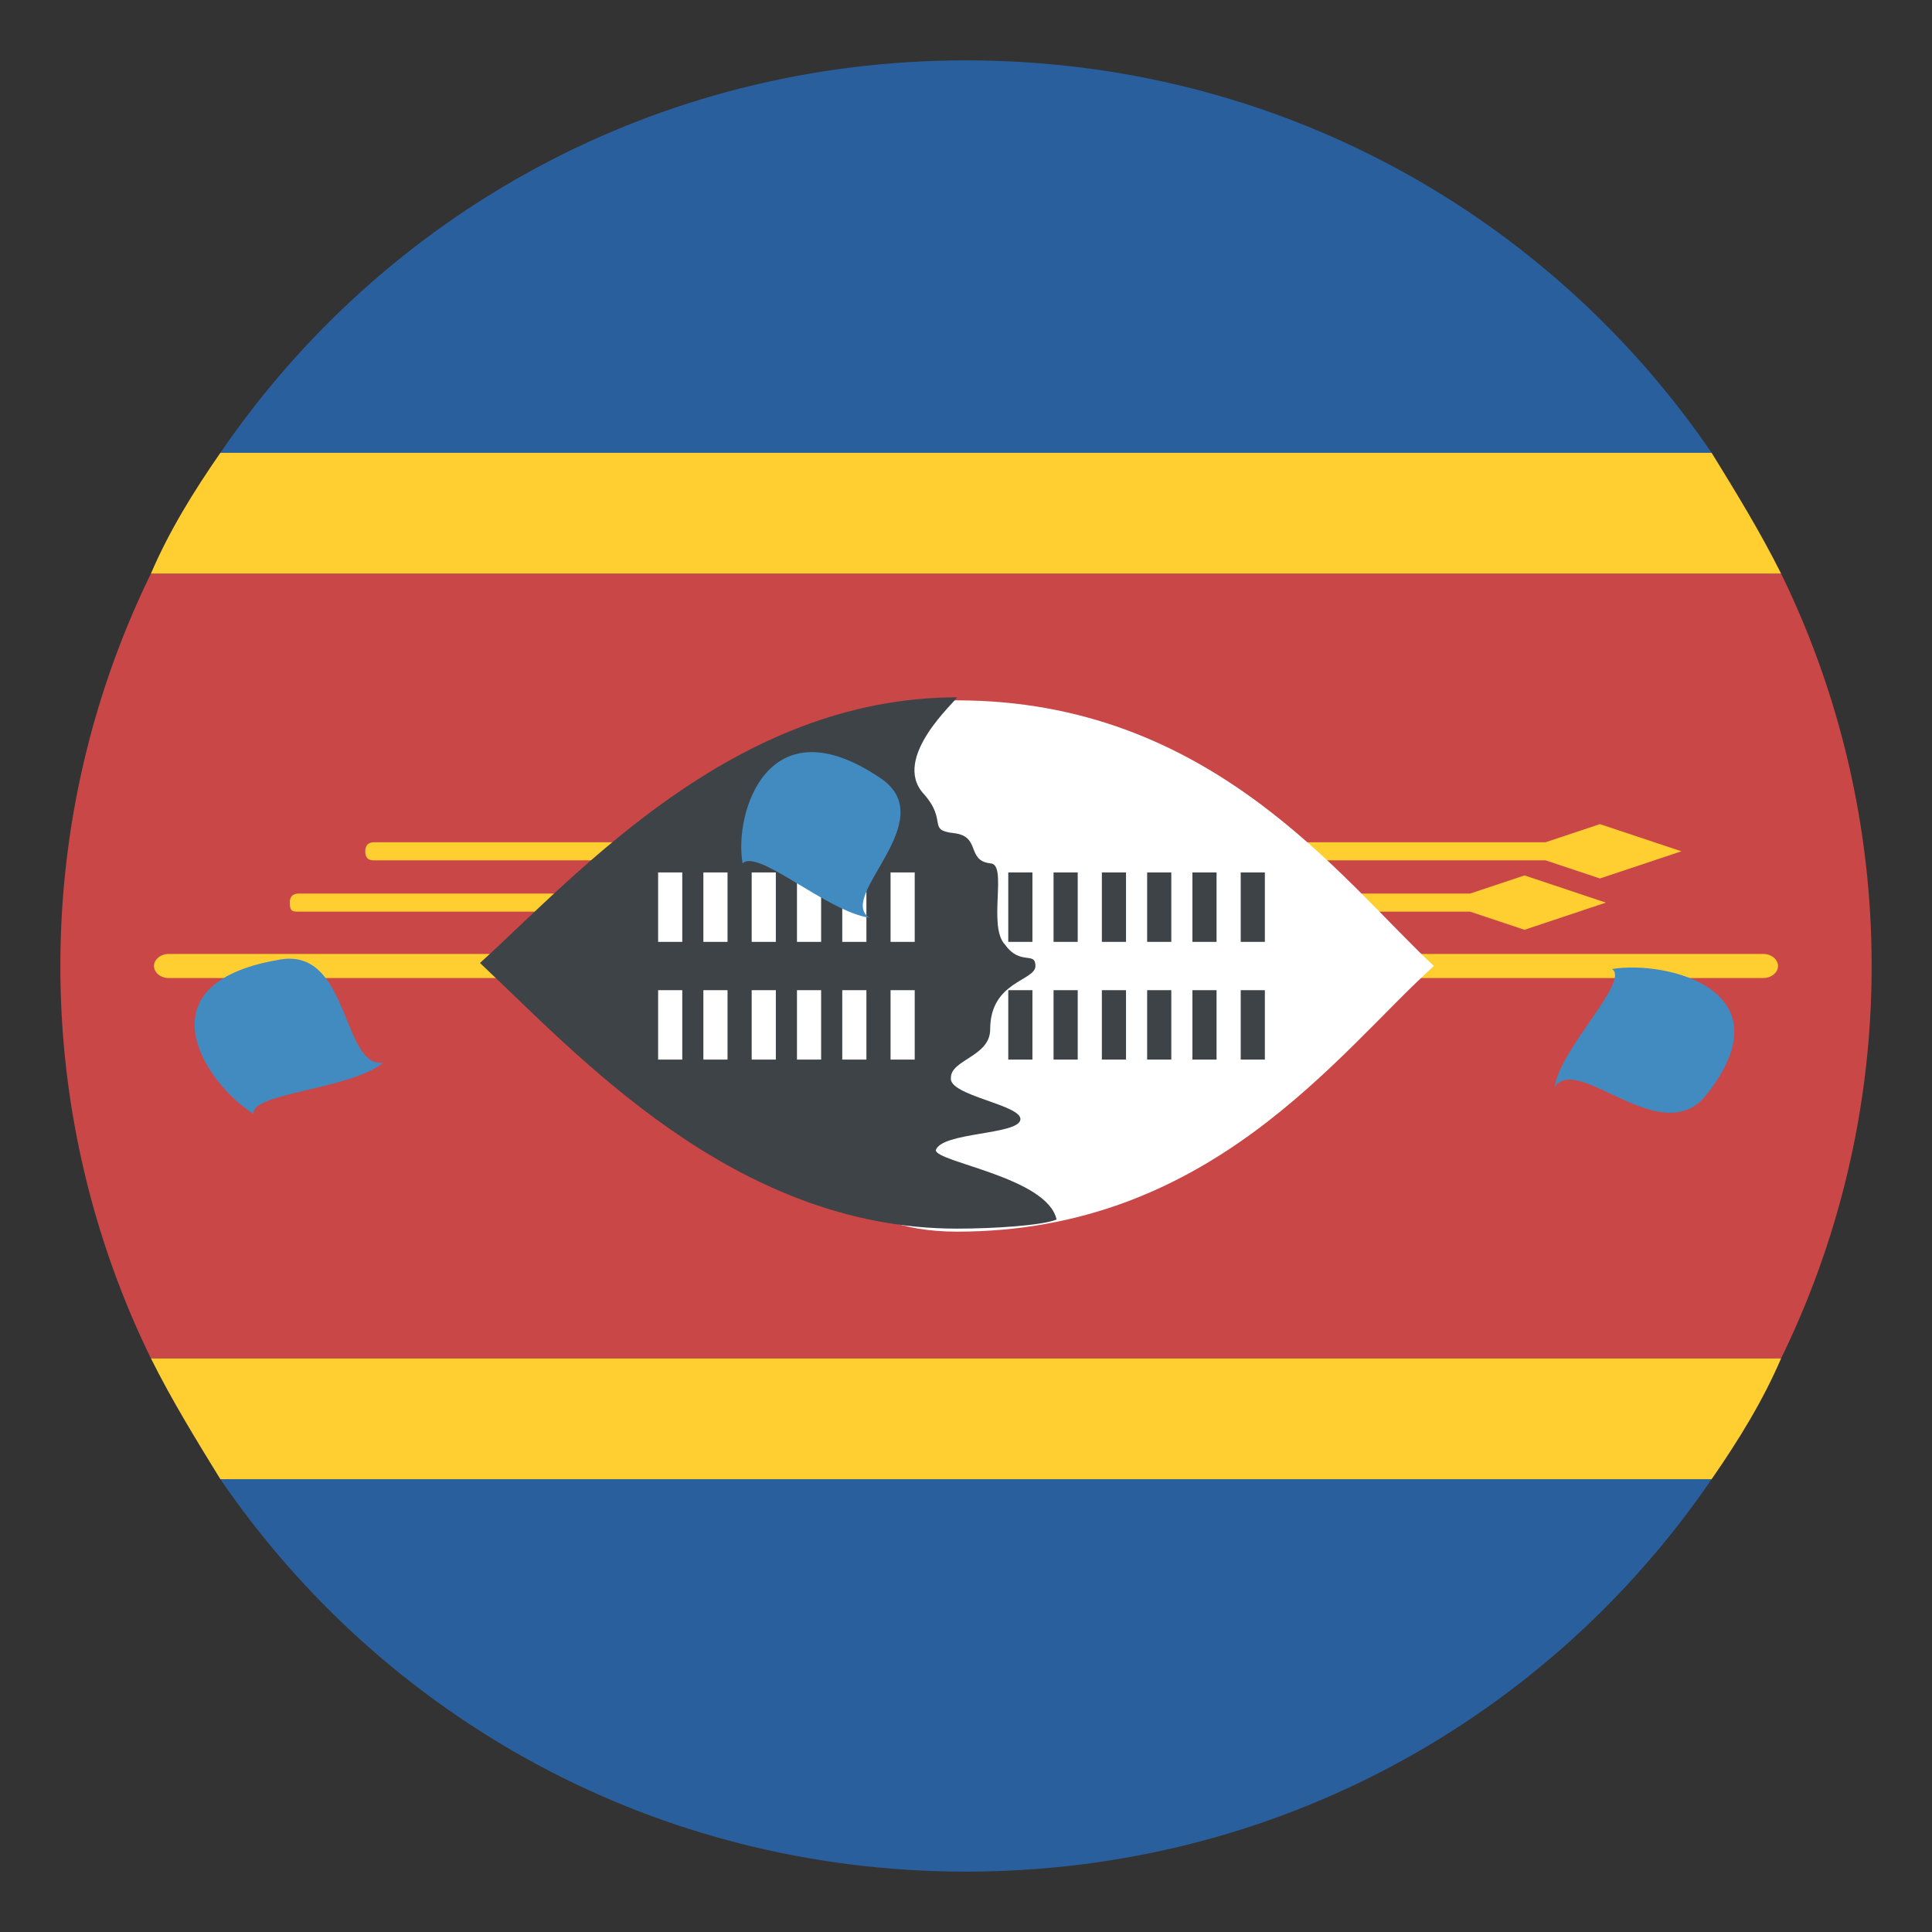 <svg xmlns="http://www.w3.org/2000/svg" width="100" height="100" fill="none"><rect width="100%" height="100%" fill="#333333" stroke="none"/><path fill="#2A5F9E" d="M50.001 3.125c-16.094 0-30.156 7.969-38.594 20.313h77.188C80.157 11.094 66.095 3.125 50 3.125m0 93.75c16.094 0 30.156-7.969 38.594-20.312H11.407c8.438 12.343 22.5 20.312 38.594 20.312"/><path fill="#C94747" d="M92.188 29.688H7.813A46.2 46.2 0 0 0 3.125 50a46.2 46.2 0 0 0 4.688 20.313h84.375A46.2 46.2 0 0 0 96.875 50a46.2 46.2 0 0 0-4.687-20.312"/><path fill="#FFCE31" d="M7.813 70.313c1.093 2.187 2.343 4.218 3.593 6.25h77.188C90 74.53 91.25 72.5 92.188 70.313zm84.375-40.625c-1.094-2.188-2.344-4.22-3.594-6.25H11.406C10 25.468 8.75 27.5 7.812 29.688zm-.938 19.687H8.75c-.469 0-.781.313-.781.625 0 .313.312.625.781.625h82.5c.469 0 .781-.312.781-.625 0-.312-.312-.625-.781-.625m-71.875-4.844H80l2.813.938 4.218-1.407-4.219-1.406-2.812.938H19.375q-.469 0-.469.468c0 .47.313.47.469.47"/><path fill="#FFCE31" d="M15.468 47.188h60.625l2.813.937 4.218-1.406-4.218-1.407-2.813.938H15.468q-.468 0-.469.469c0 .468.157.468.47.468"/><path fill="#fff" d="M74.217 50c-5 4.532-11.562 13.75-24.687 13.75-11.563 0-7.657-13.75-7.657-13.75s-3.906-13.75 7.657-13.75c13.125 0 19.843 9.219 24.687 13.75"/><path fill="#3E4347" d="M47.813 41.093c1.25 1.406.156 1.875 1.563 2.031 1.406.157.625 1.407 1.875 1.563.937 0-.157 3.281.78 4.219.782 1.093 1.563.312 1.563 1.093 0 .782-2.343.782-2.343 3.282 0 1.406-2.032 1.562-2.032 2.5-.156.937 3.75 1.406 3.594 2.187s-4.062.625-4.375 1.563c0 .625 5.781 1.406 6.25 3.593-.781.313-3.281.47-5.156.47-11.563 0-19.688-9.063-24.688-13.75 5-4.532 13.125-13.75 24.688-13.75 0 .155-3.438 3.124-1.719 5"/><path fill="#fff" d="M34.064 45.157h1.25v3.594h-1.25zm0 6.094h1.25v3.593h-1.25zm2.343-6.094h1.25v3.594h-1.25zm0 6.094h1.25v3.593h-1.25zm2.5-6.094h1.25v3.594h-1.25zm0 6.094h1.25v3.593h-1.25zm2.344-6.094h1.25v3.594h-1.25zm0 6.094h1.25v3.593h-1.25zm2.344-6.094h1.25v3.594h-1.25zm0 6.094h1.25v3.593h-1.25zm2.5-6.094h1.25v3.594h-1.25zm0 6.094h1.25v3.593h-1.25z"/><path fill="#3E4347" d="M52.188 45.157h1.25v3.594h-1.25zm0 6.094h1.25v3.593h-1.25zm2.344-6.094h1.25v3.594h-1.25zm0 6.094h1.25v3.593h-1.25zm2.5-6.094h1.25v3.594h-1.25zm0 6.094h1.25v3.593h-1.25zm2.344-6.094h1.25v3.594h-1.25zm0 6.094h1.25v3.593h-1.25zm2.343-6.094h1.25v3.594h-1.25zm0 6.094h1.25v3.593h-1.25zm2.5-6.094h1.25v3.594h-1.25zm0 6.094h1.25v3.593h-1.25z"/><path fill="#428BC1" d="M45.626 40.313c-5.937-4.063-7.656 1.875-7.187 4.375.78-.782 4.374 2.5 6.562 2.812-1.719-1.094 3.75-5 .625-7.187m42.656 16.406c4.375-5.469-2.031-7.031-4.843-6.563.937.625-2.657 4.063-2.97 6.094 1.25-1.719 5.47 3.281 7.813.469m-73.906-7.031c-7.188 1.25-3.75 6.406-1.25 7.968-.156-1.093 5-1.25 6.719-2.656-2.188.313-1.719-6.094-5.469-5.312"/></svg>